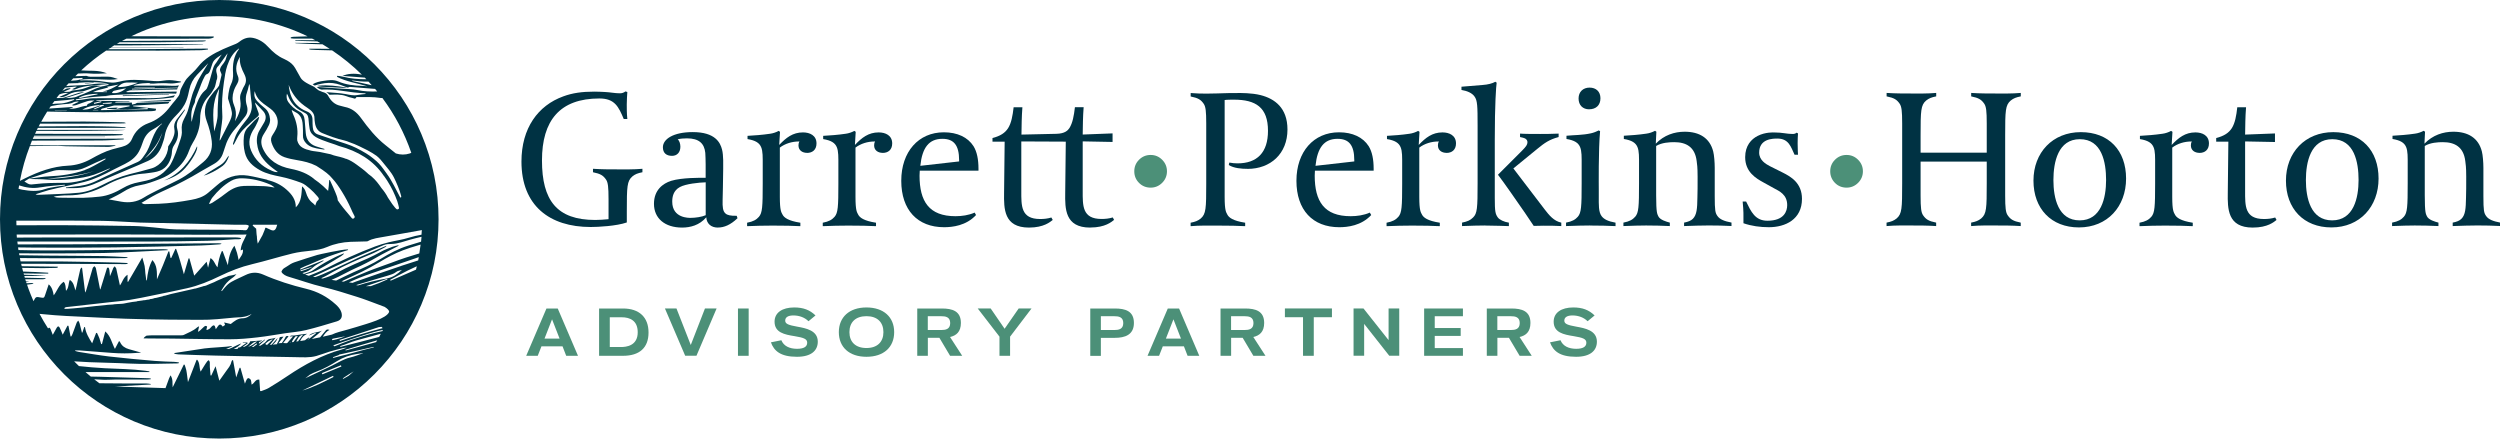 <?xml version="1.0" encoding="UTF-8"?><svg id="Layer_2" xmlns="http://www.w3.org/2000/svg" viewBox="0 0 478.85 84"><defs><style>.cls-1{fill:#4c9078;}.cls-1,.cls-2{stroke-width:0px;}.cls-2{fill:#003243;}</style></defs><g id="Layer_1-2"><path class="cls-2" d="m121.12,33.8c-1.02.87-1.06,1.93-1.06,6.7v2.11c-2,.69-5.46.87-6.92.87-7.87,0-13.26-4.08-13.26-12.53,0-6.41,3.17-10.74,8.01-12.49,1.78-.66,3.61-.91,5.97-.91.69,0,1.35.04,2,.07.98.04,1.89.25,2.88.25.4,0,.73-.11,1.06-.36l.36.11c-.04.4-.11,1.75-.11,2.4,0,1.97.07,2.26.11,2.77h-.69c-.98-2.33-1.71-3.93-4.66-3.93-7.58,0-11,4.22-11,11.87s2.84,11.4,10.2,11.4c.87,0,1.67-.07,2.55-.15v-3.82c0-2.37-.11-3.21-.47-3.75-.55-.8-1.06-1.13-2.51-1.42v-.66c1.71.11,3.2.11,4.7.11s2.99.04,4.77-.11v.66c-.91.18-1.38.36-1.93.8Z"/><path class="cls-2" d="m137.5,43.59c-1.31,0-2.15-.76-2.22-1.97-1.31,1.53-3.06,1.97-4.63,1.97-3.28,0-5.39-1.75-5.39-4.55,0-2.62,1.68-3.9,3.31-4.41,2.08-.62,5.5-.58,6.59-.58v-2.59c0-.87-.04-1.6-.07-2.19-.18-1.78-1.2-2.77-3.5-2.77-.58,0-1.24.04-1.78.18.33.29.51.87.51,1.42,0,1.06-.62,1.75-1.6,1.75-1.09,0-1.75-.55-1.75-1.64,0-1.57,2-2.91,5.72-2.91,4.33,0,5.28,2.04,5.61,3.35.29,1.09.22,3.06.22,3.64,0,1.57-.11,6.01-.11,6.01-.04,1.35.04,2.15.55,2.59.36.33,1.02.47,2.15.44l.15.47c-1.35,1.28-2.55,1.78-3.75,1.78Zm-2.33-8.67c-1.31.04-3.82.29-4.95.91-1.27.69-1.46,1.89-1.46,2.8,0,3.2,3.24,3.1,3.53,3.1.91,0,2.15-.18,2.88-.51v-6.3Z"/><path class="cls-2" d="m154.58,29.28c-.87,0-1.64-.47-1.64-1.42,0-.25.04-.51.18-.76h-.11c-1.31,0-2.62.4-3.64,1.17v9.43c0,2.7.29,2.95.51,3.39.29.58,1.06,1.2,3.42,1.57v.66c-1.6-.07-2.77-.11-5.32-.11-1.6,0-3.24.04-4.88.11v-.66c1.17-.22,1.78-.58,2.26-1.13.66-.76.73-1.93.73-6.37v-3.46c0-3.17.15-4.55-2.91-5.06v-.62c1.24-.07,2.84-.18,4.3-.4.58-.07,1.2-.29,1.67-.55l.25.18-.15,2.51c1.31-1.38,2.59-2.4,4.55-2.4,1.31,0,2.59.58,2.59,2.11,0,1.24-.8,1.82-1.82,1.82Z"/><path class="cls-2" d="m169.07,29.28c-.87,0-1.64-.47-1.64-1.42,0-.25.04-.51.18-.76h-.11c-1.31,0-2.62.4-3.64,1.17v9.43c0,2.7.29,2.95.51,3.39.29.58,1.06,1.2,3.42,1.57v.66c-1.6-.07-2.77-.11-5.32-.11-1.6,0-3.24.04-4.88.11v-.66c1.17-.22,1.78-.58,2.26-1.13.66-.76.73-1.93.73-6.37v-3.46c0-3.17.15-4.55-2.91-5.06v-.62c1.24-.07,2.84-.18,4.3-.4.58-.07,1.2-.29,1.68-.55l.25.18-.15,2.51c1.31-1.38,2.59-2.4,4.55-2.4,1.31,0,2.59.58,2.59,2.11,0,1.24-.8,1.82-1.82,1.82Z"/><path class="cls-2" d="m176.17,32.7c0,.36-.04.55-.04.95,0,4.92,1.82,7.76,6.88,7.76,1.24,0,2.51-.18,3.68-.69l.26.47c-1.89,2.04-4.52,2.33-6.12,2.33-5.1,0-8.2-3.31-8.2-8.89s3.31-9.29,8.16-9.29c2.59,0,4.59.95,5.68,2.66.66,1.06.95,2.55.95,4.33v.36h-11.25Zm7.54-2c0-2.95-1.06-4.11-3.21-4.11-2.55,0-3.86,1.67-4.22,5.17l7.43-.84v-.22Z"/><path class="cls-2" d="m208.8,43.59c-4.84,0-4.81-3.64-4.77-6.63l.11-9.83-8.52-.04v9.47c0,2.84-.11,5.39,3.61,5.39.73,0,1.42-.07,2.15-.29l.26.47c-.47.36-1.68,1.46-4.55,1.46-4.84,0-4.81-3.64-4.77-6.63l.11-9.83h-2.33v-.69c1.53-.4,2.4-.98,2.99-1.89.62-.98.87-2.37,1.06-4.01h1.68c-.15,1.89-.15,3.5-.18,5.24l6.7-.15c1.64-.04,2.19-.66,2.48-1.09.62-.98.87-2.37,1.06-4.01h1.67c-.15,1.89-.15,3.5-.18,5.24l5.72-.22v1.64l-5.72-.11v9.47c0,2.84-.11,5.39,3.61,5.39.73,0,1.42-.07,2.15-.29l.25.47c-.47.36-1.67,1.46-4.55,1.46Z"/><path class="cls-1" d="m217.26,32.81c0-.86.3-1.6.91-2.21.61-.61,1.35-.92,2.22-.92s1.6.31,2.21.92.92,1.35.92,2.21-.31,1.6-.92,2.21-1.35.92-2.21.92-1.62-.3-2.22-.91c-.61-.61-.91-1.35-.91-2.22Z"/><path class="cls-2" d="m238.93,32.34c-1.09,0-2.59-.11-3.57-.73l.11-.47c.58.11,1.02.15,1.57.15,3.75,0,5.83-2.08,5.83-6.23,0-4.52-2.37-5.97-6.52-5.97-.36,0-1.42,0-1.78.07v18.54c0,2.7.29,2.95.51,3.39.29.58,1.06,1.2,3.42,1.57v.66c-1.6-.07-2.77-.11-5.35-.11-1.35,0-3.46-.04-5.1.11v-.66c.91-.18,1.38-.36,1.93-.8,1.02-.87,1.06-1.93,1.06-6.7v-11.51c0-2.37-.11-3.2-.47-3.75-.55-.8-1.06-1.13-2.51-1.42v-.66c1.53.11,1.82.11,3.17.11,3.46-.04,2.81-.11,5.86-.11.55,0,2.62-.04,4.37.4,2.7.69,5.14,2.44,5.14,6.59,0,4.63-3.24,7.54-7.65,7.54Z"/><path class="cls-2" d="m251.86,32.7c0,.36-.04.55-.04.95,0,4.92,1.82,7.76,6.88,7.76,1.24,0,2.51-.18,3.68-.69l.26.47c-1.89,2.04-4.52,2.33-6.12,2.33-5.1,0-8.2-3.31-8.2-8.89s3.31-9.29,8.16-9.29c2.59,0,4.59.95,5.68,2.66.66,1.06.95,2.55.95,4.33v.36h-11.25Zm7.54-2c0-2.95-1.06-4.11-3.21-4.11-2.55,0-3.86,1.67-4.22,5.17l7.43-.84v-.22Z"/><path class="cls-2" d="m277.06,29.28c-.87,0-1.64-.47-1.64-1.42,0-.25.04-.51.18-.76h-.11c-1.31,0-2.62.4-3.64,1.17v9.43c0,2.7.29,2.95.51,3.39.29.58,1.06,1.2,3.42,1.57v.66c-1.6-.07-2.77-.11-5.32-.11-1.6,0-3.24.04-4.88.11v-.66c1.17-.22,1.78-.58,2.26-1.13.66-.76.73-1.93.73-6.37v-3.46c0-3.17.15-4.55-2.91-5.06v-.62c1.24-.07,2.84-.18,4.3-.4.58-.07,1.2-.29,1.67-.55l.26.18-.15,2.51c1.31-1.38,2.59-2.4,4.55-2.4,1.31,0,2.59.58,2.59,2.11,0,1.24-.8,1.82-1.82,1.82Z"/><path class="cls-2" d="m284.41,43.19c-.8,0-2.77.04-4.37.11v-.66c1.06-.22,1.57-.44,2.11-.98.8-.76.87-1.82.87-6.52v-11.07c0-3.82-.04-4.81-.58-5.57-.47-.69-1.42-1.09-2.51-1.27v-.62l4.01-.33c1.06-.07,1.89-.29,2.48-.62l.25.18c-.11.73-.36,4.08-.36,10.96v11.11c0,2.66.11,3.1.62,3.79.33.4,1.13.8,2.08.95v.66s-3.02-.11-4.59-.11Zm11.29.04c-.4,0-1.31.04-1.93.04-.22-.33-.8-1.2-1.64-2.44-1.49-2.15-4.08-5.9-5.21-7.36l4.63-4.63c.76-.77,1.02-1.13,1.02-1.6,0-.29-.15-.51-.36-.66-.29-.18-.73-.26-1.06-.33v-.66c.87.07,2.62.07,3.86.07.66,0,2.15,0,3.53-.07v.66c-1.78.47-2.7,1.13-4.08,2.26l-4.59,3.75,6.01,7.87c.84,1.09,1.75,2.22,3.17,2.51v.66c-1.13-.07-2.22-.07-3.35-.07Z"/><path class="cls-2" d="m304.51,43.19c-.8,0-2.95.04-4.55.11v-.66c1.17-.22,1.78-.58,2.26-1.13.66-.76.73-1.93.73-6.37v-3.46c0-3.17.15-4.55-2.91-5.06v-.62c1.57-.15,3.1-.11,4.7-.47.51-.11,1.06-.33,1.49-.55l.25.15c-.33,3.46-.25,10.74-.25,11.11v1.42c0,1.49-.07,2.95.55,3.75.44.58,1.2.98,2.66,1.24v.66c-1.13-.07-3.35-.11-4.92-.11Zm-.11-22.25c-1.24,0-2.04-.8-2.04-2.08s.87-2.08,2.11-2.08,2.08.77,2.08,2.04c0,1.35-.87,2.11-2.15,2.11Z"/><path class="cls-2" d="m326.91,43.19c-.8,0-2.62.04-4.34.11v-.66c.77-.15,1.31-.36,1.68-.73.76-.76.84-2,.87-4.01.04-.95.04-2.48.04-4.04,0-1.93-.11-2.44-.18-3.02-.33-2.69-2-3.61-4.3-3.61-.87,0-2.4.07-3.46.73v9.43c0,3.5.22,3.57.4,4.01.33.73,1.57,1.06,2.22,1.24v.66c-1.46-.07-2.99-.11-4.55-.11-.84,0-2.73.04-4.34.11v-.66c1.17-.22,1.78-.58,2.26-1.13.66-.76.73-1.93.73-6.37v-3.46c0-3.17.15-4.55-2.91-5.06v-.62c1.24-.07,2.84-.18,4.3-.4.58-.07,1.2-.29,1.68-.55l.25.18-.11,2.29c1.57-1.64,3.57-2.29,5.54-2.29,2.8,0,4.81,1.2,5.46,3.79.18.69.29,2.11.29,3.13v5.39c0,2.84.11,3.24.51,3.82.47.69,1.39,1.02,2.7,1.27v.66c-1.09-.07-3.17-.11-4.73-.11Z"/><path class="cls-2" d="m338.82,43.52c-1.67,0-3.31-.22-4.88-.76v-.55c0-1.02.04-1.6-.15-3.61h.66c.95,1.93,1.71,3.68,4.08,3.68,3.24,0,3.79-1.86,3.79-2.99,0-2.04-1.53-2.69-2.55-3.24l-2.04-1.13c-1.38-.76-3.46-1.97-3.46-4.81,0-2.22,1.17-3.46,2.4-4.08,1.46-.76,3.1-.66,3.17-.66,1.6,0,2.37.29,3.53.29.29,0,.55-.07.76-.25l.26.15c-.04.29-.07,1.38-.07,1.89,0,1.57.07,1.78.07,2.19h-.66c-.69-1.46-1.09-3.1-3.28-3.1-.84,0-3.5,0-3.5,2.69,0,1.46,1.28,2.19,2.04,2.59l2.48,1.24c1.53.77,3.68,1.97,3.68,5.03,0,3.93-3.17,5.43-6.34,5.43Z"/><path class="cls-1" d="m350.56,32.81c0-.86.3-1.6.91-2.21s1.35-.92,2.22-.92,1.6.31,2.21.92c.61.61.92,1.35.92,2.21s-.31,1.6-.92,2.21c-.61.61-1.35.92-2.21.92s-1.62-.3-2.22-.91-.91-1.35-.91-2.22Z"/><path class="cls-2" d="m382.32,43.19c-1.49,0-2.99-.04-4.77.11v-.66c.91-.18,1.38-.36,1.93-.8,1.02-.87,1.06-1.93,1.06-6.7v-4.19h-12.67v6.52c0,2.37.11,3.21.47,3.75.55.8,1.06,1.13,2.51,1.42v.66c-1.71-.11-3.24-.11-4.73-.11s-2.99-.04-4.77.11v-.66c.91-.18,1.38-.36,1.93-.8,1.02-.87,1.06-1.93,1.06-6.7v-11.51c0-2.37-.11-3.2-.47-3.75-.55-.8-1.06-1.13-2.51-1.42v-.66c1.71.11,3.24.11,4.73.11s2.99.04,4.77-.11v.66c-.91.18-1.38.36-1.93.8-1.02.87-1.06,1.93-1.06,6.7v3.28h12.67v-5.61c0-2.37-.11-3.2-.47-3.75-.55-.8-1.06-1.13-2.51-1.42v-.66c1.71.11,3.24.11,4.73.11s2.99.04,4.77-.11v.66c-.91.18-1.38.36-1.93.8-1.02.87-1.06,1.93-1.06,6.7v11.51c0,2.37.11,3.21.47,3.75.55.8,1.06,1.13,2.51,1.42v.66c-1.71-.11-3.24-.11-4.73-.11Z"/><path class="cls-2" d="m398.19,43.56c-5.28,0-8.7-3.57-8.7-8.96s3.68-9.29,9.07-9.29,8.67,3.53,8.67,8.89-3.57,9.36-9.03,9.36Zm.18-16.9c-4.15,0-5.06,4.37-5.06,7.83s.91,7.72,5.03,7.72,5.06-4.3,5.06-7.72-.8-7.83-5.03-7.83Z"/><path class="cls-2" d="m421.28,29.28c-.87,0-1.64-.47-1.64-1.42,0-.25.04-.51.18-.76h-.11c-1.31,0-2.62.4-3.64,1.17v9.43c0,2.7.29,2.95.51,3.39.29.58,1.06,1.2,3.42,1.57v.66c-1.6-.07-2.77-.11-5.32-.11-1.6,0-3.24.04-4.88.11v-.66c1.17-.22,1.78-.58,2.26-1.13.66-.76.73-1.93.73-6.37v-3.46c0-3.17.15-4.55-2.91-5.06v-.62c1.24-.07,2.84-.18,4.3-.4.58-.07,1.2-.29,1.67-.55l.26.18-.15,2.51c1.31-1.38,2.59-2.4,4.55-2.4,1.31,0,2.59.58,2.59,2.11,0,1.24-.8,1.82-1.82,1.82Z"/><path class="cls-2" d="m431.48,43.59c-4.84,0-4.81-3.64-4.77-6.63.04-3.28.07-7.76.11-9.83h-2.33v-.69c1.53-.4,2.4-.98,2.99-1.89.62-.98.87-2.37,1.05-4.01h1.68c-.15,1.89-.15,3.5-.18,5.24l5.72-.22v1.64l-5.72-.11v9.47c0,2.84-.11,5.39,3.61,5.39.73,0,1.42-.07,2.15-.29l.26.47c-.47.36-1.67,1.46-4.55,1.46Z"/><path class="cls-2" d="m446.55,43.56c-5.28,0-8.7-3.57-8.7-8.96s3.68-9.29,9.07-9.29,8.67,3.53,8.67,8.89-3.57,9.36-9.03,9.36Zm.18-16.9c-4.15,0-5.06,4.37-5.06,7.83s.91,7.72,5.03,7.72,5.06-4.3,5.06-7.72-.8-7.83-5.03-7.83Z"/><path class="cls-2" d="m474.12,43.19c-.8,0-2.62.04-4.33.11v-.66c.77-.15,1.31-.36,1.67-.73.77-.76.84-2,.88-4.01.04-.95.04-2.48.04-4.04,0-1.93-.11-2.44-.18-3.02-.33-2.69-2-3.61-4.3-3.61-.88,0-2.4.07-3.46.73v9.43c0,3.5.22,3.57.4,4.01.33.73,1.57,1.06,2.22,1.24v.66c-1.46-.07-2.99-.11-4.55-.11-.84,0-2.73.04-4.33.11v-.66c1.17-.22,1.78-.58,2.26-1.13.66-.76.73-1.93.73-6.37v-3.46c0-3.17.15-4.55-2.91-5.06v-.62c1.24-.07,2.84-.18,4.3-.4.58-.07,1.2-.29,1.67-.55l.26.18-.11,2.29c1.57-1.64,3.57-2.29,5.54-2.29,2.81,0,4.81,1.2,5.46,3.79.18.69.29,2.11.29,3.13v5.39c0,2.84.11,3.24.51,3.82.47.69,1.38,1.02,2.69,1.27v.66c-1.09-.07-3.17-.11-4.73-.11Z"/><path class="cls-1" d="m108.45,68.15l-.7-1.81h-4.04l-.71,1.81h-2.21l3.88-9.06h2.16l3.88,9.06h-2.24Zm-4.16-3.3h2.89l-1.44-3.69-1.44,3.69Z"/><path class="cls-1" d="m114.75,68.15v-9.06h4.59c3.08,0,4.88,1.66,4.88,4.6s-1.74,4.46-4.9,4.46h-4.57Zm2.05-1.68h2.12c1.03,0,3.23-.22,3.23-2.83,0-2.25-1.52-2.87-3.06-2.87h-2.29v5.71Z"/><path class="cls-1" d="m135.04,59.08h2.22l-3.86,9.06h-2.16l-3.88-9.06h2.21l2.74,7,2.72-7Z"/><path class="cls-1" d="m141.35,68.15v-9.06h2.05v9.06h-2.05Z"/><path class="cls-1" d="m147.66,65.57l2-.4c.45,1.11,1.57,1.64,3,1.64,1.29,0,1.95-.39,1.95-1.17,0-.73-.68-.96-2.4-1.25-1.96-.31-3.85-.69-3.85-2.78,0-1.72,1.47-2.72,3.76-2.72,1.74,0,2.99.47,4.08,1.53l-1.34,1.11c-.69-.7-1.74-1.11-2.89-1.11-1.02,0-1.57.35-1.57.99s.64.86,2.31,1.16c1.64.3,3.93.71,3.93,2.87,0,1.7-1.24,2.9-3.99,2.9-3.15,0-4.4-1.13-4.99-2.77Z"/><path class="cls-1" d="m160.67,63.62c0-2.86,1.99-4.73,5.29-4.73s5.31,1.85,5.31,4.73-2,4.72-5.31,4.72-5.29-1.86-5.29-4.72Zm8.54,0c0-1.87-1.14-3.06-3.25-3.06s-3.26,1.18-3.26,3.06,1.17,3.04,3.26,3.04,3.25-1.18,3.25-3.04Z"/><path class="cls-1" d="m184.29,68.15h-2.31l-2.05-3.45h-2.21v3.45h-2.03v-9.06h4.71c2,0,3.65.48,3.65,2.77,0,1.69-.88,2.42-2.08,2.69l2.33,3.6Zm-6.58-7.58v2.64h2.6c.77,0,1.69-.13,1.69-1.33s-.94-1.31-1.69-1.31h-2.6Z"/><path class="cls-1" d="m191.44,68.15v-3.67l-4.17-5.4h2.48l2.67,3.89,2.7-3.89h2.46l-4.11,5.4v3.67h-2.03Z"/><path class="cls-1" d="m208.83,68.15v-9.06h4.71c2,0,3.65.48,3.65,2.77s-1.74,2.85-3.65,2.85h-2.68v3.45h-2.03Zm2.03-4.94h2.6c.77,0,1.69-.13,1.69-1.33s-.94-1.31-1.69-1.31h-2.6v2.64Z"/><path class="cls-1" d="m227.47,68.15l-.7-1.81h-4.05l-.71,1.81h-2.21l3.88-9.06h2.16l3.87,9.06h-2.24Zm-4.16-3.3h2.89l-1.44-3.69-1.44,3.69Z"/><path class="cls-1" d="m242.38,68.15h-2.31l-2.05-3.45h-2.21v3.45h-2.03v-9.06h4.71c2,0,3.65.48,3.65,2.77,0,1.69-.88,2.42-2.08,2.69l2.33,3.6Zm-6.58-7.58v2.64h2.6c.77,0,1.69-.13,1.69-1.33s-.94-1.31-1.69-1.31h-2.6Z"/><path class="cls-1" d="m249.58,68.15v-7.39h-3.47v-1.68h9.01v1.68h-3.48v7.39h-2.06Z"/><path class="cls-1" d="m265.97,59.08h2.04v9.06h-1.91l-4.81-6.1v6.1h-2.03v-9.06h1.9l4.81,6.07v-6.07Z"/><path class="cls-1" d="m272.78,68.15v-9.06h7.43v1.48h-5.4v2.26h4.97v1.51h-4.97v2.33h5.4v1.48h-7.43Z"/><path class="cls-1" d="m293.38,68.15h-2.31l-2.05-3.45h-2.21v3.45h-2.03v-9.06h4.71c2,0,3.65.48,3.65,2.77,0,1.69-.88,2.42-2.08,2.69l2.33,3.6Zm-6.58-7.58v2.64h2.6c.77,0,1.69-.13,1.69-1.33s-.94-1.31-1.69-1.31h-2.6Z"/><path class="cls-1" d="m296.9,65.57l2-.4c.45,1.11,1.57,1.64,3,1.64,1.29,0,1.95-.39,1.95-1.17,0-.73-.68-.96-2.41-1.25-1.96-.31-3.85-.69-3.85-2.78,0-1.72,1.47-2.72,3.76-2.72,1.74,0,2.99.47,4.08,1.53l-1.34,1.11c-.69-.7-1.74-1.11-2.89-1.11-1.01,0-1.57.35-1.57.99s.64.86,2.31,1.16c1.64.3,3.93.71,3.93,2.87,0,1.7-1.24,2.9-3.99,2.9-3.15,0-4.4-1.13-4.99-2.77Z"/><path class="cls-2" d="m31.41,34.58c1.56-.46,2.98-1.15,4.07-2.4,1.27-1.45,2.51-3.54,2.26-4.15-1.33,2.97-3.29,5.28-6.33,6.55Z"/><path class="cls-2" d="m66.1,16.84c.12,0,.39-.04.39-.04-.07,0-.14-.03-.21-.04-1.72-.29-3.45-.52-5.2-.36-.11.01-.22.05-.33.07.31.1.61.13.91.15,1.47.08,2.95.15,4.42.22Z"/><path class="cls-2" d="m43.37,30.42c-.28.49-.67.89-1.14,1.19-.74.46-1.48.91-2.22,1.37-.34.21-.66.44-.99.66,1.03-.24,2.53-1.05,3.58-1.83.6-.44.92-1.06,1.19-1.72.02-.05,0-.12,0-.28-.18.25-.31.41-.42.6Z"/><path class="cls-2" d="m69.6,28.7s.01,0,.02.01c0,0,0,0,0,0,0,0-.01,0-.02,0Z"/><path class="cls-2" d="m26.17,19.5c2.14-.04,4.28-.08,6.42-.11.09-.09.17-.19.25-.29-.53,0-1.06.08-1.59.11-1.69.07-3.39.14-5.08.29Z"/><path class="cls-2" d="m17.94,15.87s0-.06,0-.09c-.56.06-1.12.12-1.69.18,0,.02,0,.05,0,.07.56-.05,1.13-.11,1.69-.16Z"/><path class="cls-2" d="m23.51,18.29s.01.08.02.12c2.94-.1,5.87-.21,8.81-.31,0-.03,0-.06,0-.09-2.94.09-5.88.18-8.82.27Z"/><path class="cls-2" d="m80.7,25.65c-2.12-5-5.14-9.49-9-13.35-3.86-3.86-8.35-6.88-13.35-9-5.18-2.19-10.68-3.3-16.35-3.3s-11.17,1.11-16.35,3.3c-5,2.12-9.49,5.14-13.35,9-3.86,3.86-6.88,8.35-9,13.35-2.19,5.18-3.3,10.68-3.3,16.35s1.11,11.17,3.3,16.35c2.12,5,5.14,9.49,9,13.35,3.86,3.86,8.35,6.88,13.35,9,5.18,2.19,10.68,3.3,16.35,3.3s11.17-1.11,16.35-3.3c5-2.12,9.49-5.14,13.35-9,3.86-3.86,6.88-8.35,9-13.35,2.19-5.18,3.3-10.68,3.3-16.35s-1.11-11.17-3.3-16.35Zm-10.12-10.02c.21.23.41.46.62.69-.14-.03-.29-.06-.43-.09-1.02-.25-2.05-.45-3.07-.67-.12-.03-.23-.07-.34-.16.5.06,1,.13,1.5.17.53.04,1.06.09,1.59.06.04,0,.08,0,.13,0Zm-55.66-1.54c.8-.05,1.6-.07,2.41,0,1.04.09,2.1.02,3.15-.05-.82-.33-1.66-.45-2.53-.48-.76-.02-1.52-.01-2.27-.07-.05,0-.09,0-.14,0,1.49-1.39,3.09-2.66,4.79-3.8,3.39,0,6.77.02,10.16.01,2.68,0,5.36-.04,8.04-.08.44,0,.87-.1,1.31-.15,0-.05,0-.09-.01-.14-.13,0-.26-.02-.39-.02-4.62.04-9.23.09-13.85.12-1.62.01-3.24,0-4.87,0,.12-.08.24-.16.37-.23h14.05s0-.03,0-.05h-13.98c.24-.15.47-.31.72-.46.75,0,1.51.01,2.26.01,4.68,0,9.36-.09,14.04-.14.24,0,.47-.02.71-.03,0-.02,0-.03,0-.05-5.5-.03-11-.05-16.5-.08.17-.1.35-.2.52-.3,2.4,0,4.81.01,7.21,0,2.9,0,5.79-.1,8.69-.15.2,0,.39-.05.59-.08,0-.04,0-.08-.01-.12-5.34.03-10.68.06-16.02.09.28-.15.56-.29.84-.43,2.26,0,4.51.01,6.77.01,2.9,0,5.79,0,8.69-.01.44,0,.89-.02,1.28-.25l-.02-.18c-.59,0-1.19,0-1.78,0-4.67-.01-9.34-.03-14.01-.04,5.1-2.46,10.82-3.84,16.87-3.84s11.79,1.39,16.91,3.86c-.92.03-1.85.06-2.77.09-.16,0-.31.07-.46.11,0,.06,0,.11,0,.17.17.02.35.06.52.06,1.19,0,2.37,0,3.56,0,.2.1.41.2.61.31-.93,0-1.85,0-2.78,0-.35,0-.7,0-1.04,0,0,.04,0,.08,0,.12,1.41.05,2.82.08,4.23.11.19.1.37.21.56.32-1.64-.01-3.27-.03-4.91-.04.12.04.19.07.25.08,1.52.07,3.03.17,4.55.19.17,0,.35,0,.52,0,.47.28.94.57,1.4.87-.69,0-1.37,0-2.06-.01-.62,0-1.23,0-1.85,0,0,.04,0,.08,0,.13.17.07,1.91.14,4.36.18,2.05,1.37,3.96,2.94,5.71,4.66-1.44-.33-2.79-.19-3.71.23,1.47.11,2.88.22,4.26.33.1.1.2.21.3.31-1.5,0-2.99-.1-4.46-.49-.36-.1-.75-.11-1.12-.17-.01.07-.03.13-.04.2,1.82.94,3.86,1.21,5.81,1.8-.32-.02-.63-.06-.95-.07-1.59-.04-3.15-.21-4.63-.85-.92-.4-1.86-.24-2.8-.11-.74.1-1.45.26-2.1.65.14.08.27.16.41.25,0,0,.01,0,.02-.01.06-.02.57-.2.58-.19.44-.1.88-.2,1.33-.26,1.03-.14,2.04-.01,3.02.34.44.16.86.33,1.3.49.16.06.33-.14.51-.11,1.6.13,3.2.25,4.8.38.14.16.27.33.4.49-1.27.04-2.53,0-3.79-.27-1.01-.21-2.06-.2-3.09-.27-1.45-.11-2.9-.21-4.35-.31-.05,0-.27-.01-.33-.02-.01,0-.02,0-.03,0,.12.1.25.2.37.3.16.11.34.16.52.21.73-.01,1.45-.03,2.16.03,1.36.11,2.7.35,4.06.51.74.09,1.49.13,2.24.19v.11c-.51.06-1.03.1-1.54.2-.78.16-1.5-.04-2.26-.18-1.1-.21-2.23-.24-3.35-.34-.12,0-.24-.02-.36-.03.23.13.44.29.6.5,1.07-.02,2.15-.13,3.19.26.4.15.81.29,1.23.36.23.04.55.31.72-.14.01-.04.19-.04.29-.04,1.48,0,2.96-.06,4.43.18.09.01.19,0,.28,0,2.36,3.16,4.23,6.7,5.54,10.5-.1.04-.21.08-.31.13-.87.28-1.77.27-2.65-.01-.65-.53-1.3-1.05-1.96-1.57-1.87-1.47-3.33-3.31-4.72-5.22-.79-1.09-1.76-1.87-3.11-2.12-.3-.06-.58-.16-.88-.23-1.1-.24-1.78-.96-2.29-1.88-.02,0-.06-.16-.26-.35-.32-.3-.78-.39-.79-.39-.26-.09-.51-.2-.76-.31-.16-.1-.32-.22-.47-.35,0,0-.31-.28-.41-.34-.18-.1-.64-.32-.68-.34-.07-.02-1.52-.69-1.9-1.38-.35-.63-.7-1.26-1.06-1.88-.36-.63-.9-1.09-1.53-1.44-.2-.11-.4-.22-.61-.31-1.14-.5-2.08-1.27-2.92-2.19-.81-.9-1.78-1.58-2.99-1.83-.98-.2-1.84.11-2.61.72-.21.16-.43.31-.67.41-.82.35-1.67.66-2.48,1.03-1.81.83-3.59,1.81-4.8,3.39-.64.84-1.49,1.49-2.16,2.27-.26.31-.45.7-.65,1.04-.19.32-.51,1.02-.51,1.02-.01.08-.08.25-.08.27-.05.22-.06.45-.15.66-.09.22-.22.4-.37.59-.29.38-.58.76-.9,1.11,0,0-.59.76-.88,1.11-1.03,1.24-2.27,2.17-3.81,2.72-1.46.53-2.53,1.55-3.12,2.98-.38.91-1.06,1.3-1.92,1.53-.62.17-1.25.31-1.87.49-1.44.42-2.76,1.11-4.06,1.84-1.38.77-2.87,1.22-4.4,1.29-2.96.14-5.62,1.13-8.22,2.41-.34.16-.67.34-1.01.51.44-2.3,1.08-4.53,1.91-6.67,1.78-.02,3.56-.04,5.34-.05.52,0,1.04.07,1.55.08,2.71.05,5.41.1,8.12.12.46,0,.92-.14,1.38-.22l-.03-.09H5.78c.11-.29.22-.58.34-.87.5,0,1-.02,1.5-.02,3.91-.02,7.82,0,11.73-.02,1.45-.01,2.9-.14,4.35-.21,0-.05,0-.1,0-.15-.17,0-.33,0-.5,0-1.08,0-2.15.02-3.23.02-4.57.01-9.13.02-13.7.03.05-.12.11-.23.16-.35h13.68s0-.03,0-.05H6.45c.03-.07.07-.15.1-.22,4.66,0,9.32,0,13.99,0,.87,0,1.74-.04,2.62-.08.12,0,.25-.05.37-.08,0-.03,0-.06-.01-.09-.09-.01-.18-.03-.28-.03-.66-.02-1.31-.05-1.97-.05-4.85,0-9.71-.01-14.56-.02.09-.19.17-.38.26-.56,7.44.03,16.59-.03,17.15-.2H7.06c.06-.13.13-.26.2-.38h16.77s0-.08,0-.13c-.75-.04-1.51-.09-2.26-.11-1.88-.04-3.77-.1-5.65-.09-2.9,0-5.81.03-8.71.05.09-.17.18-.35.27-.52,2.62,0,5.24,0,7.87,0,2.68,0,5.36-.03,8.04-.05.18,0,.37-.04.55-.06-.18-.11-.37-.15-.55-.15-2.48-.05-4.96-.15-7.43-.15-2.76,0-5.51.02-8.27.04.36-.66.75-1.31,1.15-1.95.7.02,1.4.03,2.1.04,2.96.04,5.92.11,8.88.09,3.02-.02,6.05-.13,9.07-.21.16,0,.33-.06.49-.06.26,0,.32-.13.28-.41-1.44-.15-2.9-.3-4.35-.45,0-.04,0-.09,0-.13,2.2-.13,4.4-.27,6.67-.4.01-.01.02-.03.03-.04.02-.02.05-.04.07-.05.02-.02.04-.04.06-.06,0-.04.02-.07.04-.1.02-.02.03-.04.05-.07,0,0,.02-.01.03-.02-1.57.05-3.14.1-4.7.14-.49.02-.99.02-1.48.06-.13.01-.24.15-.38.19-.2.06-.4.09-.63.14v-.38h-3.18v-.14c.28-.01.56-.03.84-.03.32,0,.63,0,.95,0,.3,0,.6,0,.91,0,0-.03,0-.07,0-.1-2.11-.02-4.21-.05-6.32-.07,0-.04,0-.08,0-.11,4.9-.23,9.83.13,14.75-.54.11-.14.21-.28.32-.41,0,0,0,0,0,0-.45.08-.9.17-1.35.26-2.43.49-4.89.22-7.34.28-2.33.05-4.65-.01-6.98.03-.76.01-1.52.2-2.28.29-.34.04-.69.06-1.04.09,0-.06-.02-.11-.03-.17,2.23-.41,4.48-.59,6.74-.67h-1.01c.91-.28,10.77-.55,13.48-.42.04-.07.07-.14.09-.22.02-.06.03-.12.04-.18-3.14.03-6.29.08-9.43.12-.07,0-.14,0-.2-.02,0-.03-.01-.07-.02-.1.28-.08.55-.24.83-.24,2.96-.07,5.93-.12,8.9-.17,0,0,0-.02,0-.03.02-.07.04-.14.07-.21-2.91.08-5.83.17-8.74.25,0-.05,0-.1,0-.14l8.78-.21c.06-.15.13-.31.21-.45-.18.05-.37.08-.54.09-.78.04-1.57-.04-2.35-.04-1.89,0-3.77,0-5.66.01-.04,0-.09-.02-.16-.03.76-.37,2.61-.57,3.88-.4-.25.01-.5.03-.75.04,0,.04,0,.07.01.11.51-.06,1.01-.15,1.52-.16.73-.03,1.47-.05,2.2.02.75.07,1.46-.09,2.17-.2.03-.05.07-.11.1-.16-.72-.1-1.44-.25-2.17-.27-.74-.02-1.47.17-2.22.2-.52.02-1.05-.05-1.58-.09-1.97-.15-3.93-.34-5.88.19-.46.12-.95.2-1.43.17-.79-.05-1.58-.21-2.37-.3-.6-.06-1.21-.1-1.82-.12-.61-.02-1.22,0-1.83,0,0-.04,0-.09,0-.13.56-.04,1.11-.13,1.67-.12,1.3.02,2.6.09,3.91.12.54.01,1.08-.04,1.63-.13-.63-.19-1.23-.46-1.9-.45-1.13.02-2.25.02-3.38.01-.22,0-.45-.04-.69-.15.08-.03-.92,0-2.2.05.17-.18.35-.35.53-.52Zm31.61,33.71c.1.86-.46,1.4-.83,2-.09-.45-.17-.91-.3-1.36-.13-.44-.31-.87-.5-1.38-.87,1.16-1.1,2.42-1.26,3.74-.34-.91-.67-1.81-.99-2.7-.07,0-.08,0-.16,0-.45.96-.67,2-.83,3.1-.51-.56-.61-1.32-1.34-1.77-.16.64-.31,1.23-.47,1.85-.09-.37-.16-.7-.27-1.15-.85.95-1.62,1.81-2.38,2.67-.29-1.06-.6-2.19-.92-3.31-.08,0-.08,0-.16,0l-.9,3.04c-.49-1.66-.86-3.3-1.49-4.86-.06,0-.07,0-.13,0l-.8,1.74c-.08,0-.07,0-.15-.02-.07-.41-.14-.81-.22-1.22-.08,0-.08,0-.16-.02-.35.88-.69,1.76-1.05,2.64-.36.87-.74,1.74-1.16,2.71,0-1.35.08-2.64-.87-3.69-.68,1.21-.92,2.53-1.06,3.88-.07,0-.05,0-.11,0-.06-.45-.13-.9-.18-1.35-.05-.46-.05-.94-.14-1.39-.11-.55-.3-1.08-.45-1.62-.93,1.6-1.82,3.12-2.71,4.65-.06-.02-.05-.01-.11-.03v-1.33c-.83.53-.97,1.42-1.46,2.05-.22-1.02-.44-2.02-.66-3.02-.02-.1-.03-.21-.08-.29-.07-.12-.16-.23-.25-.35-.1.11-.24.2-.29.33-.2.51-.38,1.04-.63,1.56-.03-.4-.05-.8-.11-1.19-.02-.16-.1-.42-.2-.45-.29-.07-.3.22-.36.42-.38,1.23-.76,2.46-1.14,3.68,0,.03-.05.05-.08.08-.27-1.36-.52-2.7-.8-4.05-.03-.15-.19-.28-.29-.41-.11.13-.28.24-.33.39-.42,1.38-.81,2.76-1.21,4.14-.05.18-.12.36-.23.53-.2-1.58-.39-3.15-.59-4.73-.04-.02-.09-.03-.13-.05-.08.12-.19.22-.22.35-.17.71-.33,1.42-.49,2.14-.13.63-.25,1.25-.43,1.89-.25-.74-.32-1.55-1.08-2.03-.31.69-.14,1.49-.73,2.1-.09-.65-.02-1.26-.44-1.74-.95.63-1.24,1.73-1.91,2.6-.14-.81-.32-1.56-.96-2.11-.23.67-.46,1.34-.68,2.02-.18.57-.25.62-.83.51-.95-.18-.96-.17-1.4.7,0,0,0,0,0,0-.35-.8-.69-1.61-.99-2.44,0,0,0,0,0,0,0,0,0-.02,0-.03,0,0,0,0-.01,0-.08-.23-.16-.47-.24-.7.32-.04.64-.08.96-.12.07,0,.14-.05.3-.11-.15-.05-.21-.08-.27-.08-.36.02-.72.04-1.08.05-.03-.1-.07-.2-.1-.3.16-.02.33-.04.49-.06,0-.02,0-.04,0-.05h-.53c-.04-.12-.08-.24-.12-.36,1.13,0,2.26,0,3.39,0,.17,0,.33-.06.5-.09,0-.04-.01-.08-.02-.12-1.31-.03-2.64-.06-3.95-.09-.03-.11-.06-.22-.09-.33,1.4,0,2.8-.01,4.2-.11-1.42-.03-2.85-.08-4.27-.13-.02-.08-.05-.17-.07-.25.7.01,1.4.02,2.11.03.87.01,1.74,0,2.61,0v-.16c-1.61-.11-3.21-.18-4.82-.23-.06-.23-.12-.47-.18-.7,1.35.02,2.7.04,4.05.05.83,0,1.67-.03,2.5-.05.1,0,.2-.07.3-.1-.01-.04-.02-.09-.03-.13l-6.9-.09c-.04-.15-.07-.31-.11-.46,3.23,0,6.45,0,9.68.01,3.43,0,6.86.03,10.29.05.15,0,.29-.03.44-.05,0-.03,0-.07,0-.1-.08-.02-.15-.06-.23-.07-.48-.03-.96-.06-1.44-.07-3.5-.08-7.01-.18-10.51-.21-2.78-.03-5.56-.02-8.34-.02-.05-.21-.09-.43-.13-.64,2.18.01,4.36.03,6.54.04,4.47,0,8.93,0,13.4-.02.25,0,.5-.03.74-.05-.1-.11-.19-.14-.29-.15-1.45-.07-2.91-.18-4.36-.2-3.71-.05-7.42-.05-11.12-.09-1.67-.02-3.34-.05-5.01-.07-.02-.12-.04-.24-.06-.36,5.43.02,10.86.02,16.28-.07,3.7-.07,7.41-.32,11.11-.49.36-.02.71-.04,1.07-.05,0-.04,0-.08,0-.12-.31-.03-.62-.08-.93-.07-4.18.06-8.35.14-12.53.18-3.57.04-7.14.07-10.71.05-1.47,0-2.94-.03-4.41-.06-.03-.17-.04-.34-.07-.51,1.07.02,2.14.04,3.21.04,5.11.02,10.23.03,15.34-.04,5.52-.07,11.03-.23,16.55-.37,1.19-.03,2.37-.14,3.56-.22.11,0,.22-.04.33-.15-.24-.02-.47-.06-.71-.06-6.52.05-13.03.12-19.55.16-5.87.04-11.74.07-17.62.06-.39,0-.79,0-1.18,0-.02-.18-.05-.37-.07-.55,1.87,0,3.74,0,5.61,0,6.5,0,13.01.03,19.51.01,3.78-.01,7.57-.07,11.35-.15,1.74-.04,3.49-.19,5.23-.29.25-.01.51,0,.76,0,.12,0,.25-.05.37-.07,0-.03,0-.07.01-.1-.08-.04-.16-.11-.24-.12-.3-.04-.6-.07-.91-.07-6.3,0-12.61.02-18.91.02-5.75,0-11.49,0-17.24,0-1.88,0-3.75.01-5.63.02-.02-.19-.03-.39-.04-.58,6.32-.02,12.64-.03,18.97-.02,6.01,0,12.02.05,18.03.06,2.2,0,4.4-.03,6.61-.04.12,0,.25,0,.43,0-.43,1-1.09,1.87-1.13,3.04.18-.08.27-.12.4-.17Zm.02-3.73c-1.1-.05-2.2-.05-3.3-.06-3.21-.03-6.43,0-9.64-.08-1.39-.03-2.77-.25-4.15-.37-1.26-.11-2.52-.25-3.78-.27-4.67-.08-9.34-.14-14-.16-2.84-.01-5.69.01-8.53.02,0-.29-.02-.58-.02-.88,1.71,0,3.42-.01,5.13-.01,3.78,0,7.57-.02,11.35.04,2.4.04,4.8.23,7.2.33,1.31.05,2.63.05,3.95.08,4.67.11,9.33.22,14,.33.75.02,1.49,0,2.24,0,.14,0,.28.03.41.06.24.05.3.17.18.41-.32.64-.31.61-1.02.58Zm-30.28-11.5c-2.2.77-4.5,1.1-6.84,1.2-1.15.05-2.3.26-3.45.4-.11.01-.22,0-.33,0,1.56-.5,3.1-1.05,4.68-1.48.59-.16,1.25-.11,1.88-.1,1.2.04,2.42.14,3.57-.28.88-.33,1.72-.78,2.58-1.17.6-.27,1.21-.53,1.82-.79.02.04.04.08.06.12-.25.15-.48.32-.74.45-1.07.56-2.1,1.24-3.23,1.63Zm1.77.19c-2.88,1.01-5.85,1.44-8.99,1.48,3.08-.37,6.1-.56,8.99-1.48Zm-12.03,1.53c.99.04,2,.01,2.98.11,1.65.17,3.28.05,4.91-.13,1.41-.15,2.81-.36,4.15-.82.93-.32,1.82-.73,2.73-1.11.09-.04.18-.08.3-.07-.06.04-.11.09-.18.13-2.25,1.23-4.59,2.22-7.16,2.54-.41.05-.83.09-1.25.09-1.95-.01-3.89,0-5.83.24-1.04.13-1.05.09-1.99-.51.33-.2.64-.4.95-.59h0c.12.04.24.11.37.11Zm25.02-10.57c-.95.75-1.44,1.8-1.88,2.89-.42,1.04-.74,2.13-1.43,3.04-.27.36-.51.77-.85,1.06-.31.26-.72.41-1.1.58-1.24.56-2.49,1.11-3.73,1.67-1.2.55-2.41,1.1-3.6,1.69-1.37.68-2.83.98-4.34,1.09-.49.04-.98.11-1.46.16,0,.04,0,.09,0,.13.52,0,1.04,0,1.56,0,1.71.01,3.27-.49,4.81-1.2,1.87-.86,3.78-1.62,5.67-2.43,1.22-.52,2.44-1.02,3.65-1.57,1.35-.61,2.24-1.66,2.71-3.06.19-.57.41-1.15.51-1.74.26-1.57,1.07-2.82,2.17-3.91.85-.85,1.58-1.78,2-2.91.25-.67.4-1.38.55-2.08.23-1.08.72-2.01,1.48-2.81.71-.73,1.4-1.48,2.14-2.22-.13.22-.26.43-.39.65-.5.83-1.03,1.65-1.49,2.5-.32.6-.52,1.26-.8,1.88-.59,1.32-.8,2.76-1.25,4.12-.18.55-.46,1.07-.73,1.58-.35.66-.49,1.35-.41,2.09.08.66-.08,1.28-.29,1.89-.55,1.6-1.05,3.22-1.87,4.7-.21.38-.54.7-.83,1.02-1.4,1.56-3.3,2-5.24,2.37-1.08.2-2.09.56-3.04,1.12-1.39.81-2.83,1.47-4.44,1.64-1.03.11-2.06.2-3.1.22-1.56.03-3.11,0-4.67-.02-.35,0-.7-.05-1.07-.17.18-.04.35-.11.53-.13.68-.06,1.36-.15,2.04-.14,2.68.04,5.16-.66,7.5-1.95,1.91-1.06,3.98-1.72,6.14-2.11.42-.08.86-.07,1.28-.13.77-.11,1.56-.17,2.31-.36,1.64-.4,2.45-1.58,2.79-3.16.05-.23.06-.48.08-.71.04-.45.17-.84.43-1.23.61-.91.92-1.88.6-3.01-.23-.8-.09-1.57.46-2.25.34-.42.63-.88.93-1.33.04-.06.06-.15.03-.26-.52.65-1.05,1.29-1.55,1.96-.42.55-.58,1.21-.44,1.87.31,1.47-1.27,3.33-1.19,3.31-.02,1.77-1.4,3.65-3.12,4.17-1.41.42-2.85.77-4.28,1.13-1.82.46-3.54,1.2-5.2,2.06-1.41.73-2.87,1.32-4.46,1.49-1.17.13-2.34.17-3.52.23-1.45.07-2.91.12-4.36.18-.15,0-.31-.02-.46-.11.84-.26,1.67-.56,2.52-.79.98-.26,1.97-.46,2.95-.69,1.29-.29,2.59-.55,3.87-.88,1.97-.5,3.78-1.41,5.57-2.35.73-.38,1.48-.72,2.21-1.1,1.1-.56,2.08-1.28,2.68-2.38.32-.59.56-1.24.78-1.89.36-1.05.99-1.85,1.98-2.39.59-.32,1.12-.74,1.67-1.11,0,.02,0,.06-.03.07Zm.07,1.68c-.64,2.02-1.69,3.77-3.37,4.95.38-.42.86-.9,1.29-1.42.43-.53.85-1.07,1.19-1.66.35-.59.6-1.25.89-1.87Zm15.72-11.15c.41.82.4,1.54-.09,2.31-.24.38-.37.83-.56,1.24-.23.49-.21,1.01-.13,1.52.22,1.44-.33,2.69-1.02,3.91.03-.15.05-.3.08-.46.19-.92.07-1.81-.29-2.67-.37-.89-.32-1.79-.04-2.67.16-.5.42-.98.69-1.44.27-.46.31-.96.11-1.4-.58-1.32-.33-2.52.39-3.69-.15,1.23.33,2.3.85,3.33Zm-1.09-4.8c-1,1.37-1.2,2.93-1.09,4.56.05.77-.06,1.49-.42,2.2-.45.89-.57,2.68-.54,2.68.25.85.57,1.69.72,2.55.12.73-.21,1.44-.54,2.09-.55,1.09-1.11,2.18-1.66,3.27-.01.03-.05.05-.14.12.07-.61.15-1.16.21-1.7.12-1.09.39-2.19.31-3.27-.14-2.08.01-4.14.31-6.19.16-1.08.3-2.19.65-3.21.43-1.25,1.06-2.43,2.26-3.29-.03.11-.04.15-.06.18Zm-2.55,2.09c-.45.87-.77.88-1.02,1.66-.15.46.43.87.24,1.32-.23.98-.42,1.86-.44,1.88-.44.72-.8.92-.95,1.13-.29.4-.62.77-.9,1.17-.95,1.41-1.1,2.92-.51,4.51.46,1.23.8,2.5.96,3.81.19,1.63-.38,2.99-1.61,4.01-1.49,1.23-2.97,2.48-4.7,3.38-1.39.72-2.81,1.38-4.21,2.09-.84.43-1.7.85-2.5,1.35-1.34.85-2.77,1.04-4.3.78-.79-.13-1.57-.29-2.43-.44.21-.09.37-.14.52-.22.75-.39,1.52-.75,2.23-1.2.99-.63,2.03-1.1,3.21-1.29,1.35-.22,2.62-.71,3.9-1.2,1.04-.4,1.95-.94,2.8-1.62,1.25-1.01,2.2-2.25,2.74-3.79.19-.54.44-1.07.74-1.56.86-1.38,1.38-2.95,1.39-4.58,0-1.57.52-3.13,1.62-4.3.46-.48.74-.93,1.07-1.51.22-.38.27-.86.39-1.29.02-.06,0-.14.03-.19.6-1.28-.68-1.85.45-2.88.03.02,1.67-2.38,1.71-2.36-.06.1-.37,1.23-.43,1.34Zm-1.19,5.46c-.05.48-.13.94-.16,1.41-.06,1.12-.16,2.24-.14,3.36.02,1.16-.33,2.23-.65,3.39-.28-2.83-.46-5.58.94-8.17Zm-.88-4.57c-.26.38-.51,1.42-.88,2.73-.21.73-.47,1.55-.65,1.85-.35.58-1.59.51-2.87,6.34-.03-.01-.29-1.81.3-3.07.31-.67.3-.47.4-1.24-.11.16.89-2.27.95-2.46.11-.33.82-2.22,1.19-2.35.6-.2.68-.65.97-1.56.12-.39.26-.83.52-1.12.4-.44.92-.78,1.44-1.1-.51.62-.84,1.32-1.37,1.98ZM7.75,35.89c1.53-.28,3.1-.35,4.65-.51,0,.05.01.1.02.15-.56.07-1.12.13-1.67.23-.72.13-1.46.22-2.14.46-1.45.52-2.87.37-4.33.12-.25-.04-.49-.11-.73-.18.03-.22.08-.44.11-.65,1.32.43,2.65.64,4.09.37Zm38.84-.26c-1.41.05-2.55.76-3.63,1.62-.71.57-1.48,1.05-2.24,1.55-.17.12-.38.18-.58.27-.03-.02-.06-.04-.09-.07.21-.39.36-.82.63-1.16,1.02-1.26,2.17-2.4,3.6-3.21.65-.36,1.35-.5,2.08-.48,1.88.04,3.67.46,5.39,1.2.29.12.54.34.81.51-.01.02-.02.03-.04.05-.63-.09-1.26-.23-1.89-.25-1.35-.05-2.7-.09-4.05-.04Zm1.87,7.41h4.64c-.07.22-.12.39-.18.55-.23.58-.55.69-1.14.4-.3-.14-.6-.28-.87-.4-.08.09-.11.1-.12.13-.04.15-.07.25-.1.33l-.41.99c-.31.56-.61,1.09-.91,1.63-.05-.31-.12-.62-.14-.93-.02-.17-.03-.35-.03-.52,0,0,0,0,0,0-.04,0-.1-.94-.13-1.41-.24-.18-.45-.42-.68-.62.03-.05.05-.1.08-.15Zm2.75-8.61c-1.23-.27-2.45-.59-3.7-.79-2.28-.36-4.26.33-5.97,1.86-.56.5-1.14.97-1.7,1.45-.92.78-2.02,1.11-3.17,1.32-2.08.38-4.16.68-6.28.76-.88.04-1.77.06-2.65.07-.2,0-.41-.09-.64-.24.96-.56,1.89-1.16,2.87-1.66,1.18-.6,2.41-1.1,3.6-1.69,1.1-.54,2.18-1.12,3.25-1.71,1.35-.76,2.67-1.59,4.04-2.33.92-.5,1.56-1.18,1.87-2.18.09-.3.22-.59.3-.9.4-1.39,1.07-2.63,2.02-3.72.66-.75,1.26-1.54,1.88-2.32.5-.64.58-1.37.35-2.12-.3-.96-.25-1.88.11-2.81.16-.42.2-.9.38-1.35.03.12.06.24.08.36.11,1.09.17,2.19.34,3.27.19,1.28-.22,2.32-1.02,3.29-.63.77-1.24,1.57-1.74,2.42-.37.63-.55,1.38-.8,2.07-.03.07,0,.17.07.29.07-.11.16-.22.22-.34.33-.6.6-1.23.99-1.78.36-.52.81-.99,1.28-1.43.71-.67,1.45-1.29,2.19-1.92.27-.23.21-.49.11-.76-.2-.55-.4-1.09-.6-1.63-.02-.06-.03-.14-.05-.28.57.6,1.11,1.13,1.6,1.7.56.65.58,1.37.17,2.11-.29.5-.59,1-.89,1.5-.62,1.03-.62,2.13-.37,3.26.39,1.76,1.54,2.98,2.91,4.03.31.24.62.47.98.73-.53.06-.93-.15-1.34-.33-1.75-.77-3.05-2.02-3.8-3.78-.66-1.55-.28-2.99.64-4.32.09-.13.17-.28.24-.43.15-.3.31-.6.44-.91.1-.23.15-.48.22-.72-.04-.02-.08-.05-.12-.07-.26.23-.53.45-.77.69-.46.47-.92.94-1.36,1.43-.42.47-.62,1.05-.68,1.66-.1,1.02-.06,2.04.19,3.05.4,1.63,1.53,2.62,2.93,3.39,1.24.68,2.59.95,3.95,1.23,1.33.27,2.64.69,3.91,1.16.61.23,1.14.69,1.65,1.12.51.43.98.92,1.41,1.43.19.23.57.51.06.9-.23.17-.28.57-.43.92-.16-.17-.25-.32-.38-.41-.78-.56-1.14-1.25-1.41-2.13-.14-.45-.32-.8-.73-1.15-.13,1.47-.06,2.9-1.2,4.03.02-1.49-.77-2.5-1.77-3.39-1.06-.95-2.3-1.54-3.68-1.85Zm8.97-.14c-1.23-1.03-2.76-1.62-4.46-1.95-2.38-.46-4.33-1.59-5.38-3.91-.43-.96-.39-1.88.2-2.77.36-.55.69-1.12.97-1.71.16-.34.25-.76.22-1.12-.08-.84-.35-1.61-1.07-2.17-.5-.4-.99-.83-1.42-1.31-.44-.49-.65-1.1-.44-1.89.24,1.1.9,1.8,1.68,2.4.43.33.88.64,1.32.96,1.22.9,1.87,2.42,1,4.04-.17.32-.35.64-.56.94-.33.48-.42.93-.23,1.52.44,1.29,1.16,2.32,2.47,2.78.78.27,1.61.43,2.43.57,1.27.21,2.5.49,3.65,1.08.04.02.07.04.1.06.04.02.07.05.11.07,1.48.92,2.31,1.6,2.86,2.28.72.76,1.31,1.66,1.86,2.54.66,1.06,1.24,2.16,1.75,3.3.04.1.44,1.02.66,1.38.19.31-.28.69-.51.4-.39-.47-1.18-1.43-1.2-1.43-.16-.21-.33-.4-.49-.6-.36-.44-.68-.91-1-1.38-.03-.28-.09-.56-.19-.83-.23-.68-1.13-2.65-1.31-3.02-.03-.07-.15-.04-.15.04-.03.62-.1,1.5-.2,2-.31-.31-.63-.62-.95-.91-.55-.49-1.12-.94-1.73-1.35Zm6.11-3.86c-.18-.07-.36-.14-.55-.2-.78-.26-1.63-.35-2.4-.68-.69-.14-1.38-.31-2.07-.44-.56-.11-1.13-.12-1.68-.25-1.32-.31-2.3-.65-2.65-1.93-.03-.12-.02-.61,0-.73.16-1.43-.15-2.89-.73-4.15-.13-.29-.23-.6-.34-.91.03-.02.05-.03.08-.05.06.05.11.09.19.14.25.16.36.2.78.44.17.1.36.3.5.48.44.55.54,1.22.57,1.89.03.64.07,1.26.04,1.9-.03.62.22,1.1.63,1.53.7.73,1.68.91,2.64,1.07.27.04.49.08.76.1.1,0,.15-.07.07-.12-.23-.07-.47-.13-.7-.21-.33-.1-.66-.19-.97-.3-1.2-.44-1.78-1.28-1.89-2.5-.07-.83-.14-1.66-.21-2.49-.07-.79-.37-1.33-1.05-1.67-.89-.45-1.54-1.04-2.1-1.82-.3-.41-.39-1.04-.25-1.59.06.11.13.22.18.34.52,1.39,1.41,2.44,2.76,3.08.16.08.3.19.46.26.67.29.72.85.76,1.52.03.5.11,1,.18,1.5.11.75.6,1.25,1.21,1.62,1.22.73,4.11,1.51,4.14,1.6.11.04.22.08.32.12,3.55.96,6.52,2.69,8.56,5.72.03.03.06.06.08.09.04.05.08.11.11.16l.13.19c.07.11.15.21.22.32,0,0,.09.13.08.1,0-.01,0,.02,0,.03.04.05.07.11.11.17.75,1.18,1.36,2.45,1.83,3.77.02.06.41,1.31.32,1.42-.08.1-.19.16-.32.16-.24,0-.73-.76-.97-1.04-.26-.39-.53-.79-.79-1.18,0,0,0,0-.01-.01-.34-.67-.77-1.29-1.26-1.86-.13-.2-.26-.39-.4-.57-.58-.8-1.26-1.54-2.08-2.1-.01,0-.02-.01-.03-.02-.07-.07-.14-.14-.21-.2-.64-.59-1.35-1.1-2.05-1.61-.62-.45-1.27-.86-1.99-1.11Zm7.81,2.86c-.52-.69-.91-1.32-1.52-1.96-.43-.48-1.64-1.47-2.42-1.93-1.27-.76-2.49-1.41-3.87-1.85-1.8-.57-3.59-1.19-5.38-1.79-.68-.23-.96-.73-1-1.41-.02-.44-.07-.88-.05-1.32.02-.83-.32-1.4-1.11-1.7-.73-.28-1.38-.69-1.93-1.25-.87-.89-1.25-2-1.45-3.19-.04-.21-.05-.42-.07-.64.51,1.42,1.33,2.6,2.45,3.57.38.33.8.62,1.22.9.66.44,1.26.99,1.26,1.83,0,.31.05.63.09.94.13.97.56,1.65,1.4,2,1.36.56,2.76,1.08,4.19,1.4.38.09.72.21,1.05.36,1.06.32,2.99,1.31,3.42,1.53.54.28,1.43.82,1.75,1.07.55.42,1.05,1.06,1.24,1.3.71.9,1.55,1.79,2.07,2.82.42.82,1.17,2.53,1.41,3.6.06.26-.14.42-.27.1-.63-1.17-1.58-3.19-2.49-4.38ZM13.02,18.16c.81-.48,1.68-.65,2.61-.64.29,0,.58-.13.87-.22.53-.17,1.04-.37,1.57-.53.4-.12.81-.19,1.22-.26.16-.03.32-.02.48-.02-.45.15-.9.27-1.34.44-.46.18-.89.4-1.34.6-.43.19-.85.37-1.28.54-.3.12-.63.2-.91.35-.76.39-1.6.31-2.41.38,1.18-.37,2.36-.73,3.53-1.1,0-.02,0-.04-.01-.06-.3.04-.61.05-.89.14-.96.3-1.9.65-2.87.92-.4.11-.85.06-1.27.08-.05,0-.11,0-.16,0,.18-.24.36-.46.54-.69.51-.22,1.14-.34,1.73-.29-.6.27-1.18.52-1.76.78.64.12,1.2-.11,1.71-.41Zm7.69-1.44s-.08-.04-.22-.1c.83-.16,1.55-.29,2.23-.42-.91.63-1.95,1.09-3.09,1.35h.86s0,.06,0,.1h-2.72c.97-.46,1.99-.59,2.95-.9,0,0,0-.03,0-.03Zm1.85-.04c.48-.54,1.02-.84,1.68-.87.73-.04,1.46,0,2.19.04-1.23.51-2.48.86-3.87.83Zm1.59.26c-.79.63-1.63.99-2.62.89-.03-.03-.05-.07-.08-.1.12-.12.23-.3.37-.34.58-.15,1.17-.26,1.76-.38.17-.03.34-.05.56-.08Zm-5.46,1.13c-1.17.24-2.34.49-3.52.73,0-.04-.01-.07-.02-.11,1.11-.58,2.31-.69,3.53-.73,0,.04,0,.07,0,.11Zm-5.84,1.09c.44-.04.88-.11,1.39-.18-.06.1-.07.16-.1.18-.89.34-1.78.67-2.76.67-.46,0-.92.05-1.37.1.13-.19.26-.37.4-.56.82-.06,1.64-.13,2.46-.21Zm-2.89,1.13c.71-.16,1.44-.25,2.17-.32.66-.07,1.33-.03,1.95-.38.26-.14.61-.11.93-.16,0,.03.01.07.02.1-.39.18-.78.36-1.17.54.01.05.03.11.04.16.22-.03.45-.03.65-.09.74-.25,1.46-.55,2.21-.77.42-.12.87-.13,1.32-.12-.27.15-.54.3-.79.47-.22.15-.61.11-.64.53-1.15.06-2.21.79-3.44.51.24-.04.47-.08.71-.13,0-.05,0-.09-.01-.14-1.48.1-2.98.2-4.49.3.09-.13.17-.26.25-.39.1-.04.19-.09.29-.11Zm10.56.41s0,.08,0,.13c2.59.27,5.18.1,7.77-.13,0,.07,0,.15,0,.22-2.97.06-5.94.12-9.02.18.14-.15.19-.27.28-.29.41-.12.83-.21,1.24-.32.32-.08.64-.17.97-.26.06-.02.12-.03.18-.03.96,0,1.92,0,2.87,0,0,.05,0,.11.01.16-.83.16-1.66.33-2.48.49,0-.03-.02-.06-.02-.09.06-.04.13-.09.25-.16-.73.04-1.39.07-2.05.11Zm-.82-.82s0-.09-.01-.14c.57-.04,1.14-.08,1.72-.12,0,.05,0,.1.01.15-.56.22-1.15.05-1.72.11Zm.17.21s.03.08.04.12c-.6.24-1.21.48-1.81.71l-.06-.15c.39-.16.78-.31,1.17-.47-.01-.04-.02-.07-.04-.11-.71.23-1.41.5-2.13.69-.41.11-.85.1-1.28.15,1.27-.84,2.7-.88,4.12-.94Zm-1.05,1.03h-1.04s0-.04,0-.06h1.04s0,.04,0,.06Zm-.78-1.21c-.02-.07-.03-.14-.05-.21.46-.1.92-.21,1.39-.31.01.06.03.12.04.17-.46.12-.92.23-1.38.35Zm-5.24,1.21v.05h-2.3s0-.03,0-.05h2.3Zm12.95-4.36s0-.05.01-.07h3.89v.07h-3.91Zm-10.58-.86c-.1-.01-.2-.03-.3-.04,1.92-.12,3.85-.25,5.78.15-.11,0-.19.02-.28.02-.97-.08-1.92-.02-2.89.13-1.31.2-2.65.16-3.97.25-.28.02-.56.05-.84.08.15-.17.3-.35.45-.52.68-.02,1.37-.03,2.05-.06Zm-1.6-.42c.15-.16.3-.31.45-.47.59-.03,1.19-.06,1.78-.09,0,.05.02.11.03.16-.41.11-.82.27-1.24.31-.34.03-.68.05-1.02.08Zm-1.17,1.31c.69-.07,1.39-.14,2.08-.21.06,0,.11.02.26.05-.35.17-.61.3-.86.42l.02.08c.15,0,.33.05.46,0,1.02-.44,2.09-.66,3.19-.75,1.07-.09,2.15-.19,3.22-.28,0,.05.01.1.02.15-.33.09-.67.17-1,.26,0,0,0,0,0,0-.59-.05-1.19-.17-1.77-.12-.57.05-1.13.27-1.67.47-.79.29-1.61.4-2.44.47-.2.02-.39.19-.59.23-.36.06-.73.06-1.13,0,.43-.18.86-.36,1.3-.54-.01-.04-.02-.09-.04-.13-.3.05-.65.02-.89.18-.2.13-.41.22-.62.29.06-.07.12-.15.19-.22.02,0,.04,0,.05-.01,0-.01,0-.03,0-.04.08-.1.16-.19.24-.28Zm-2.86,46.64c.15.22.3.44.45.66-.15-.22-.3-.44-.45-.66Zm4.68,5.78c.95.06,1.9.12,2.85.16,2.5.11,5.01.13,7.51.26,3.13.16,6.25.03,9.37-.02.1,0,.2-.03.31-.05,0-.05,0-.09,0-.14-.29-.04-.58-.1-.87-.11-1.25-.05-2.5-.08-3.74-.18-2.92-.25-5.85-.51-8.76-.85-1.93-.23-3.85-.57-5.77-.87-.24-.04-.48-.12-.72-.19,0-.03,0-.07,0-.1.28,0,.56-.02.83,0,2.04.15,4.08.3,6.13.47,1.67.13,3.33.13,5,0,.22-.02.45,0,.68-.05-.78-.22-1.56-.44-2.35-.66-.73-.21-1.33-.58-1.67-1.31-.03-.06-.07-.11-.11-.16-.01-.02-.04-.03-.11-.08-.26.49-.51.96-.79,1.5-.6-1.13-.8-2.43-1.85-3.35-.23.88-.43,1.65-.63,2.42-.08,0-.07,0-.15,0-.11-.37-.21-.75-.34-1.11-.13-.35-.31-.68-.46-1.02-.08,0-.09,0-.17,0-.24.64-.49,1.28-.76,1.99-.62-1-1.21-1.95-1.37-3.11-.07,0-.06,0-.13-.02-.07.18-.14.36-.2.55-.06.2-.1.41-.24.61-.16-.64-.31-1.28-.48-1.91-.05-.17-.16-.31-.25-.47-.1.14-.24.26-.3.41-.28.73-.54,1.47-.81,2.2-.06.16-.16.3-.24.44-.06,0-.06,0-.12-.02-.13-.68-.26-1.35-.4-2.03q-.09-.01-.18-.03c-.16.3-.31.59-.47.89-.16.3-.32.59-.45.84-.19-.45-.34-.9-.56-1.32-.19-.36-.4-.34-.6.01-.24.41-.46.83-.74,1.34-.17-.45-.29-.79-.44-1.12-.05-.1-.15-.25-.23-.25-.08,0-.17.07-.23.15-.58-.91-1.13-1.84-1.64-2.8.98.09,1.95.18,2.93.26,1.45.12,2.9.18,4.36.25,3.05.15,6.09.31,9.14.42,2.81.1,5.62.14,8.43.18,1.99.03,3.97,0,5.96.03,2.15.03,4.28-.22,6.42-.42.17-.02.45-.03.62-.04.94-.03,1.87-.12,2.78-.68-.33.38-.99.84-1.67.84-1.04,0-1.67.58-2.34,1.1-.41-.1-.8-.19-1.27-.3.08.2.12.33.18.48-.14.1-.3.21-.46.32,0-.01-.06-.09-.12-.17-.26-.31-.5-.3-.74.02-.14.19-.27.39-.46.65-.04-.17-.07-.25-.09-.34-.09-.43-.33-.52-.65-.23-.16.14-.27.34-.44.47-.15.11-.34.17-.51.25-.05-.04-.06-.05-.11-.09.05-.17.09-.35.14-.55-.19-.25-.4-.15-.59.01-.27.23-.52.48-.78.73-.1.09-.21.18-.39.24.06-.31.13-.63.22-1.05-.19.1-.31.14-.39.22-.72.66-1.65.97-2.5,1.41-.18.09-.42.1-.63.1-1.75,0-3.49-.01-5.24,0-.55,0-.62,0-1.31.06-.19.09-.48.33-.56.52.42.02.83.02,1.21.02,1.38.01,2.76,0,4.14.02,3.74.04,7.49.14,11.23.13,1.74,0,3.49-.16,5.22-.36,1.8-.2,3.59-.53,5.39-.8,1.3-.19,2.62-.28,3.89-.59,2-.48,3.97-1.09,5.94-1.68.86-.26,1.13-.9.85-1.77-.2-.61-.62-1.06-1.08-1.48-1.63-1.48-3.5-2.47-5.66-2.99-2.82-.68-5.59-1.56-8.25-2.73-1.15-.5-2.25-.45-3.36.1-.9.45-1.85.82-2.72,1.32-.48.27-.88.65-1.27,1.11-.07.08-.46.57-.54.65l-.11-.08c.17-.27.5-.84.69-1.09.2-.26.48-.61.79-.86.25-.21.46-.39.72-.56.27-.17.49-.43.71-.67-.14.03-.27.07-.39.12-.01,0-.02,0-.03,0-.04,0-.09.02-.13.03-.03.01-.06.02-.09.04-.05,0-.1.01-.15.02-.04,0-.09.02-.13.03-.35.03-.69.12-1,.29-.02.01-.64.19-.89.35-.03.01-.21.07-.25.1-.21.09-.43.18-.64.28-.14.07-.29.14-.43.21-.02-.01-.09.03-.11.06-.1.05-1.2.48-1.58.66-.03.01-.07.02-.1.03-.13.03-.25.06-.38.09,0-.03-.06-.02-.1.03-.46.12-.91.25-1.36.4-.07.01-.13.03-.2.04,0,0-.22,0-.29.06-.36.07-3.96.88-4.24.96,0-.02-.56.16-.58.16-.22.06-.44.12-.66.18-.13-.03-.24,0-.31.08-.18.05-.37.09-.55.14,0,0,0,0,0-.01-.13.02-.4.09-.41.11-.14.03-.28.07-.42.1,0-.02-.47.06-.47.11-.13.03-.26.06-.38.09,0-.02-.25-.01-.3.06-.14.03-.27.06-.41.09,0-.02-.24-.03-.27.04-.16.02-.32.04-.47.06,0-.03-.18,0-.28.04-.34.05-.69.09-1.03.14-.04,0-.07.02-.1.05-.53.04-1.05.13-1.57.23,0-.01-.05,0-.07.01-.3.06-.6.12-.9.18.02-.02-.1-.01-.18.02-.49.04-1.63.07-1.82.14-.31.02-.62.04-.93.06,0-.02-4.69.49-4.78.51-.32.05-3.3.31-3.41.27-.35-.04-.13-.27.14-.33,2.75-.31,5.5-.62,8.24-.93,1.32-.15,2.64-.26,3.95-.46,1.51-.24,3-.56,4.5-.87,2.18-.44,4.35-.88,6.52-1.37,2.19-.49,4.26-1.35,6.27-2.33,1.99-.96,4.01-1.76,6.17-2.27,2.58-.61,5.11-1.41,7.68-2.04,1.18-.29,2.41-.42,3.63-.55,1.06-.11,2.08-.28,3.07-.71,1.41-.61,2.93-.91,4.46-.98,1-.04,2-.05,3-.08.1,0,.22,0,.3-.04.99-.57,2.12-.65,3.2-.86,2.38-.45,4.79-.81,7.17-1.27-.02.29-.04.58-.07.88-.8.15-1.6.32-2.39.57-1.27.4-2.61.57-3.91.89-.88.22-1.75.48-2.6.8-3.29,1.24-6.47,2.71-9.6,4.31-.99.5-2.04.89-3.07,1.3-.25-.07-.49-.15-.72-.25.52-.14,1.04-.29,1.54-.48.76-.29,1.47-.71,2.18-1.11,1.08-.62,2.14-1.28,3.2-1.93.18-.11.33-.27.49-.4.04-.05.02-.12-.05-.1-.52.23-1.06.43-1.57.69-1.44.74-2.85,1.5-4.17,2.45-.44.32-.99.48-1.51.67-.09.03-.19.06-.28.09-.03,0-.07,0-.1-.01-.07-.04-.16-.09-.25-.15.09-.03.17-.05.26-.07.65-.16,1.2-.49,1.67-.92.55-.51,1.2-.82,1.84-1.17.09-.05.19-.11.28-.16-.02-.04-.03-.07-.05-.11-1.47.59-2.95,1.2-4.41,1.79,0-.04-.02-.22.1-.28.55-.28,1.13-.5,1.7-.73.79-.32,1.57-.69,2.37-1.01.81-.33,1.61-.66,2.44-.92.81-.26,1.65-.58,2.47-.79.11-.03.12-.15-.03-.15-1.05,0-5.48.97-5.8,1.07-1.46.45-2.91.9-4.36,1.4-.49.17-.97.45-1.39.76-.41.3-.87.37-1.11,1.07.3.54.92.8,1.45.96,2.17.63,4.28,1.41,6.49,1.93,2.21.52,4.38,1.22,6.54,1.9,1.35.42,2.66.94,3.99,1.43.44.16.87.33,1.3.49.55.34.87.67.87.95-.47,1.29-4.11,2.23-6.36,2.93-1.08.34-2.18.62-3.28.93-.46.13-.9.3-1.33.5-.58.14-1.16.28-1.74.41.34-.52.68-1.04,1.3-1.3-.47-.17-.58-.12-.85.24-.31.4-.65.78-.97,1.17-.52.11-1.05.22-1.58.32.02-.02.04-.03.06-.05.63-.5,1.27-.99,1.87-1.55-.78.41-1.79.22-2.52.96.46-.2.85-.36,1.24-.53.1-.04.15.08.08.14-.47.38-.94.75-1.42,1.13,0,0-.02.02-.03.03-.04,0-.08.01-.12.02.04-.03.08-.05.12-.08.08-.09.16-.18.24-.27-.02-.03-.05-.06-.07-.09-.27.15-.52.33-.76.53-.31.05-.62.11-.93.16.42-.83.6-.99,1.36-1.4-.11,0-.22.02-.33.03-.57.08-1.15.12-1.71.24-.33.07-.65.08-.98.07-.12,0-.25.08-.36.19.19-.02.38-.03.57-.05.02.04.02.04.04.08-.35.4-.71.81-1.06,1.21-.09.02-.15.03-.23.05-.04-.02-.07-.01-.11-.02-.02-.02-.35-.03-.45-.03.34-.42.68-.85,1.05-1.3-.35-.09-.49-.07-.63.24-.17.38-.43.71-.66,1.06-.22,0-.43.02-.65.05.3-.4.61-.81.96-1.27-.28.04-.47.04-.65.09-.06.02-.12.12-.14.2-.03.09,0,.2-.03.27-.13.28-.28.55-.43.83.02.02.05.04.07.05-.3.03-.6.06-.9.09.44-.31.82-.79.96-1.28-.41.46-.79.88-1.16,1.3-.11.01-.22.02-.33.03.35-.43.71-.87,1.12-1.38-.65.29-1.37.05-1.84.71-.24.34-.7.52-1.04.79,0,0-.01.01-.02.02-.12,0-.24.02-.36.02.41-.37.81-.75,1.22-1.12-.01-.02-.03-.05-.04-.07-.38.27-.75.54-1.14.81-.11-.51.48-.36.6-.63-.76.06-1.53.12-2.29.17-.02.36-.61.87-1.23,1.1-.03-.03-.06-.06-.1-.09.29-.2.57-.41.86-.61-.03-.1-.03-.09-.06-.19h-.86s0,.06,0,.09h.7c-.43.3-.83.57-1.23.85-.02,0-.04,0-.06.01-.26-.05-.4.12-.41.3h-.76c.54-.27,1.07-.58,1.48-1.07-.81.29-1.56.75-2.36,1.07h-.58c.38-.15.75-.31,1.13-.46-.01-.04-.03-.07-.04-.1-.66.16-4.21.31-5.22.46-1.94.29-3.85.59-5.76.88,0,.05,0,.09,0,.14.26.04.52.11.78.12,2.36.08,4.73.18,7.09.23,5.1.12,10.2.22,15.3.3,1.35.02,2.72.14,4.04-.23.86-.24,1.7-.58,2.55-.84.74-.22,1.48-.4,2.23-.59.34-.09.68-.16,1.05-.16-.34.12-.67.26-1.01.36-3.74,1.04-7.1,2.88-10.3,5.03-1.19.8-2.41,1.59-3.64,2.32-.45.27-.96.42-1.45.61h-.21c-.06-.77-.11-1.49-.16-2.2-.77-.11-.91.7-1.48.96-.02-.16-.03-.3-.05-.42-.04-.18-.04-.39-.14-.54-.09-.14-.28-.26-.44-.29-.08-.02-.24.15-.31.27-.13.24-.22.5-.34.8-.3-1.06-.58-2.05-.86-3.04-.08,0-.08,0-.16,0-.22.62-.44,1.24-.65,1.84-.2-1.09-.4-2.19-.6-3.29-.05,0-.11,0-.16,0-.06.11-.15.22-.17.33-.14.7-.6,1.21-1,1.76-.43.59-.84,1.19-1.3,1.83-.23-.88-.46-1.76-.72-2.77-.3.65-.56,1.22-.82,1.78-.08-.01-.07-.01-.15-.03-.05-.54-.1-1.08-.13-1.62-.02-.3.02-.61-.01-.91-.01-.13-.12-.26-.18-.38-.1.07-.23.11-.29.2-.2.26-.38.54-.55.81-.23.37-.46.74-.73,1.18-.31-.8-.12-1.65-.66-2.27-.05,0-.07.01-.12.02-.54,1.38-1.07,2.76-1.65,4.26-.06-.46-.1-.82-.15-1.17-.05-.38-.09-.75-.17-1.12-.08-.36-.21-.7-.32-1.05-.08,0-.08,0-.16-.01-.71,1.45-1.42,2.9-2.13,4.35-.09-.72.12-1.53-.41-2.3-.12.25-.22.43-.29.62-.23.61-.45,1.22-.67,1.83l-9.63-.31s3.89-.22,5.83-.33c.32-.02.65-.04.97-.05,0-.03,0-.07.01-.1-.28-.04-.57-.1-.85-.1-3-.01-5.99.01-8.99-.04-.34-.25-.67-.5-1-.76.66.03,1.32.07,1.98.1.74.02,1.49-.06,2.24-.06,2,0,4,0,5.99,0,.21,0,.42-.04.63-.06,0-.04,0-.08,0-.13-.12-.02-.23-.05-.35-.05-3.2-.1-6.4-.2-9.59-.29-.52-.01-1.03-.02-1.55-.03-.34-.28-.68-.57-1.01-.86h12.22s.01-.09.02-.13c-.24-.04-.49-.09-.73-.12-2.6-.34-5.22-.36-7.84-.49-1.64-.08-3.29-.24-4.93-.41-.3-.29-.61-.59-.9-.89Zm43.4-17.26s-.02-.03-.03-.05c-.01-.02-.02-.05-.03-.07,0-.01,0-.03,0-.04.77-.24,1.54-.48,2.3-.72-.25.22-1.25.61-2.23.88Zm6.16,20.04s.1.18.11.21c-1.92.97-3.84,1.98-5.98,2.6,1.99-.95,3.93-1.88,5.87-2.81Zm-2.12-.53c1.21-.5,2.43-1,3.64-1.5.02.05.07.2.09.24-1.21.5-2.43,1-3.64,1.5-.02-.04-.07-.19-.09-.24Zm4.07,1.12s-.05-.06-.07-.08c.08-.07.16-.15.25-.21.6-.41,1.21-.78,1.83-1.15-.32.29-.65.57-.98.85-.34.2-.69.4-1.04.59Zm-2.02-2.6c-1.73.84-3.49,1.65-5.23,2.47.29-.23.58-.46.88-.69.43-.23.86-.45,1.32-.61,1.38-.5,2.64-1.22,3.87-1.98,1.2-.74,2.46-1.18,3.83-1.37.38-.06.77-.11,1.15-.17,0,.01,0,.02,0,.03-.82.28-1.61.62-2.45.81-1.24.28-2.26.97-3.37,1.5Zm1.56-1.8c-.51.12-1.01.25-1.51.39.05-.04.06-.1.04-.16.36-.12.71-.25,1.06-.39.05-.02.08-.06.1-.1,2.16-.48,4.32-.97,6.48-1.45.04,0,.09-.01.13-.02,0,.03.01.06.02.09-.61.15-1.22.29-1.82.45-1.5.4-2.98.85-4.49,1.19Zm-1.69-3.21s.03-.03.05-.05c.09-.03.19-.05.28-.08.75-.15,1.51-.29,2.26-.44-.31.12-.63.25-.95.36-.51.19-1.04.31-1.57.41,0,0,0,0,0-.02,0-.07-.03-.14-.07-.2Zm8.94-2.31c.19-.02.38-.03.58-.05.03.02.05.05.07.08.04.05.08.1.1.15,0,0,0,.01,0,.02-2.76.71-5.48,1.54-8.17,2.46-.02-.07-.04-.14-.06-.21,2.49-.81,4.99-1.63,7.48-2.44Zm-8.47,3.41c.46-.18.92-.35,1.39-.5,2.03-.66,4.05-1.36,6.1-1.94.59-.17,1.19-.31,1.8-.44,0,0,0,0,0,0-.03.08-.06.15-.1.23-.42.09-.83.19-1.24.29-1.61.4-3.21.89-4.78,1.41-1.08.36-2.12.81-3.18,1.22,0-.07-.06-.14-.16-.15-.04,0-.09,0-.13,0,.1-.04.2-.09.31-.13Zm4.22-.87c1.5-.4,3.16-.87,4.67-1.28-.05.1-.26.51-.31.61-.09.02-.17.05-.26.07-2.35.64-4.71,1.22-7.07,1.82-.03,0-.07,0-.11,0-.02-.04-.03-.09-.05-.13,1.04-.28,2.08-.81,3.13-1.09Zm-2.09,1.79c2.02-.61,4.04-1.24,6.07-1.81-.07.12-.14.23-.22.35-1.94.53-3.88,1.07-5.82,1.6-.01-.05-.03-.09-.04-.14Zm8.63-13.22c-.02-.06-.05-.12-.07-.18,1.11-.59,2.2-1.2,3.33-1.76.58-.29,1.17-.56,1.76-.83-.05.22-.1.43-.15.65-1.62.7-3.25,1.41-4.87,2.12Zm-.68-.44c-1.88.33-3.74.75-5.55,1.34-.12-.02-.24-.04-.37-.06.04-.01.07-.02.11-.04,1.96-.61,3.94-1.16,5.9-1.76.57-.18,1.21-.34,1.65-.71.37-.31.76-.25,1.12-.41-.82.78-1.68,1.42-2.85,1.63Zm.08.19c-1.04.49-2.1.91-3.18,1.28-.28,0-.56.01-.84.02-.04,0-.07,0-.11,0l4.08-1.42.05.14Zm2.63-2.58c-2.88.97-5.75,1.96-8.62,2.97-.25.09-.5.18-.74.28-.01,0-.03-.01-.05-.02-.2-.03-.4-.06-.6-.09.66-.3,1.32-.6,2-.87,1.59-.63,3.23-1.16,4.85-1.72,1.86-.64,3.72-1.28,5.58-1.91.32-.11.63-.22.95-.33-.04.21-.07.42-.11.63-1.09.34-2.17.69-3.26,1.05Zm.95-1.62c-.95.31-1.9.65-2.84,1.01-1.46.55-2.95,1.03-4.39,1.61-1.41.57-2.81,1.18-4.21,1.79-.17.07-.34.15-.52.22-.14-.02-.27-.04-.41-.06.19-.1.38-.2.57-.29,1.1-.53,2.23-1,3.32-1.55,1.13-.57,2.24-1.16,3.32-1.81,1.46-.89,2.96-1.69,4.55-2.3.93-.36,1.88-.65,2.84-.93.18-.05.36-.1.54-.16-.07.57-.15,1.13-.25,1.69-.85.27-1.7.52-2.55.79Zm-19.75,14.8c-.25.33-.46.57-.62.84-.08.13-.26.24-.29.4-.13.02-.26.04-.39.06.3-.52.46-1.18,1.3-1.3Zm-1.76,1.3s-.04.05-.06.08c-.11.02-.22.03-.33.05.12-.39.4-.74.65-1.07.08-.11.31-.1.5-.08-.25.34-.52.67-.76,1.01Zm-.59.03s-.05.09-.08.14c-.05,0-.1.01-.15.02.07-.05.15-.1.23-.16Zm-4.55.63c-.05,0-.1,0-.16.01.02-.05.03-.1.06-.16-.1.01-.16.02-.23.03-.06-.21,1.08-1,1.44-.94-.39.38-.76.72-1.11,1.06Zm.29,1.57s0,0-.01,0c0,0,0,0,0,0h.02Zm-2.89-1.19c-.11,0-.22,0-.32,0l.89-.69c.04.05.09.11.13.16-.23.17-.46.35-.69.52Zm.41,0h-.02s.01,0,.02,0c0,0,0,0,0,0Zm-1.42-.06c.57-.35.95-.99,1.72-1-.53.41-1.02.88-1.72,1Zm33.13-20.11c-.82.24-1.63.5-2.45.75-1.89.59-3.61,1.5-5.28,2.53-1.66,1.03-3.44,1.8-5.22,2.58-1.12.49-2.21,1.06-3.32,1.59-.3-.04-.59-.08-.89-.13.42-.18.84-.37,1.26-.57,1.13-.54,2.22-1.17,3.36-1.68,1.4-.62,2.76-1.33,4.09-2.1,1.31-.76,2.68-1.42,4.02-2.12.05-.03.1-.06.13-.18-.39.1-.79.16-1.16.3-.79.31-1.59.59-2.32,1.01-1.59.9-3.26,1.59-4.93,2.31-1.23.53-2.43,1.12-3.6,1.77-.82.45-1.67.76-2.55,1.01-.1-.03-.19-.05-.29-.07.8-.33,1.53-.8,2.29-1.22,2.31-1.28,4.73-2.34,7.17-3.34.96-.39,1.86-.91,2.79-1.37.12-.06.22-.14.29-.29-.1.04-.2.07-.3.11-1.74.75-3.49,1.47-5.22,2.24-1.82.82-3.6,1.71-5.42,2.54-.9.41-1.8.81-2.74,1.11-.14-.03-.29-.05-.43-.08.15-.06.3-.12.45-.18,2.13-.98,4.24-2.01,6.39-2.97,2.22-.99,4.48-1.92,6.71-2.89.48-.21.98-.21,1.5-.22,1.23-.03,2.37-.48,3.53-.81.73-.21,1.47-.39,2.22-.56-.03.31-.05.62-.09.92Z"/></g></svg>